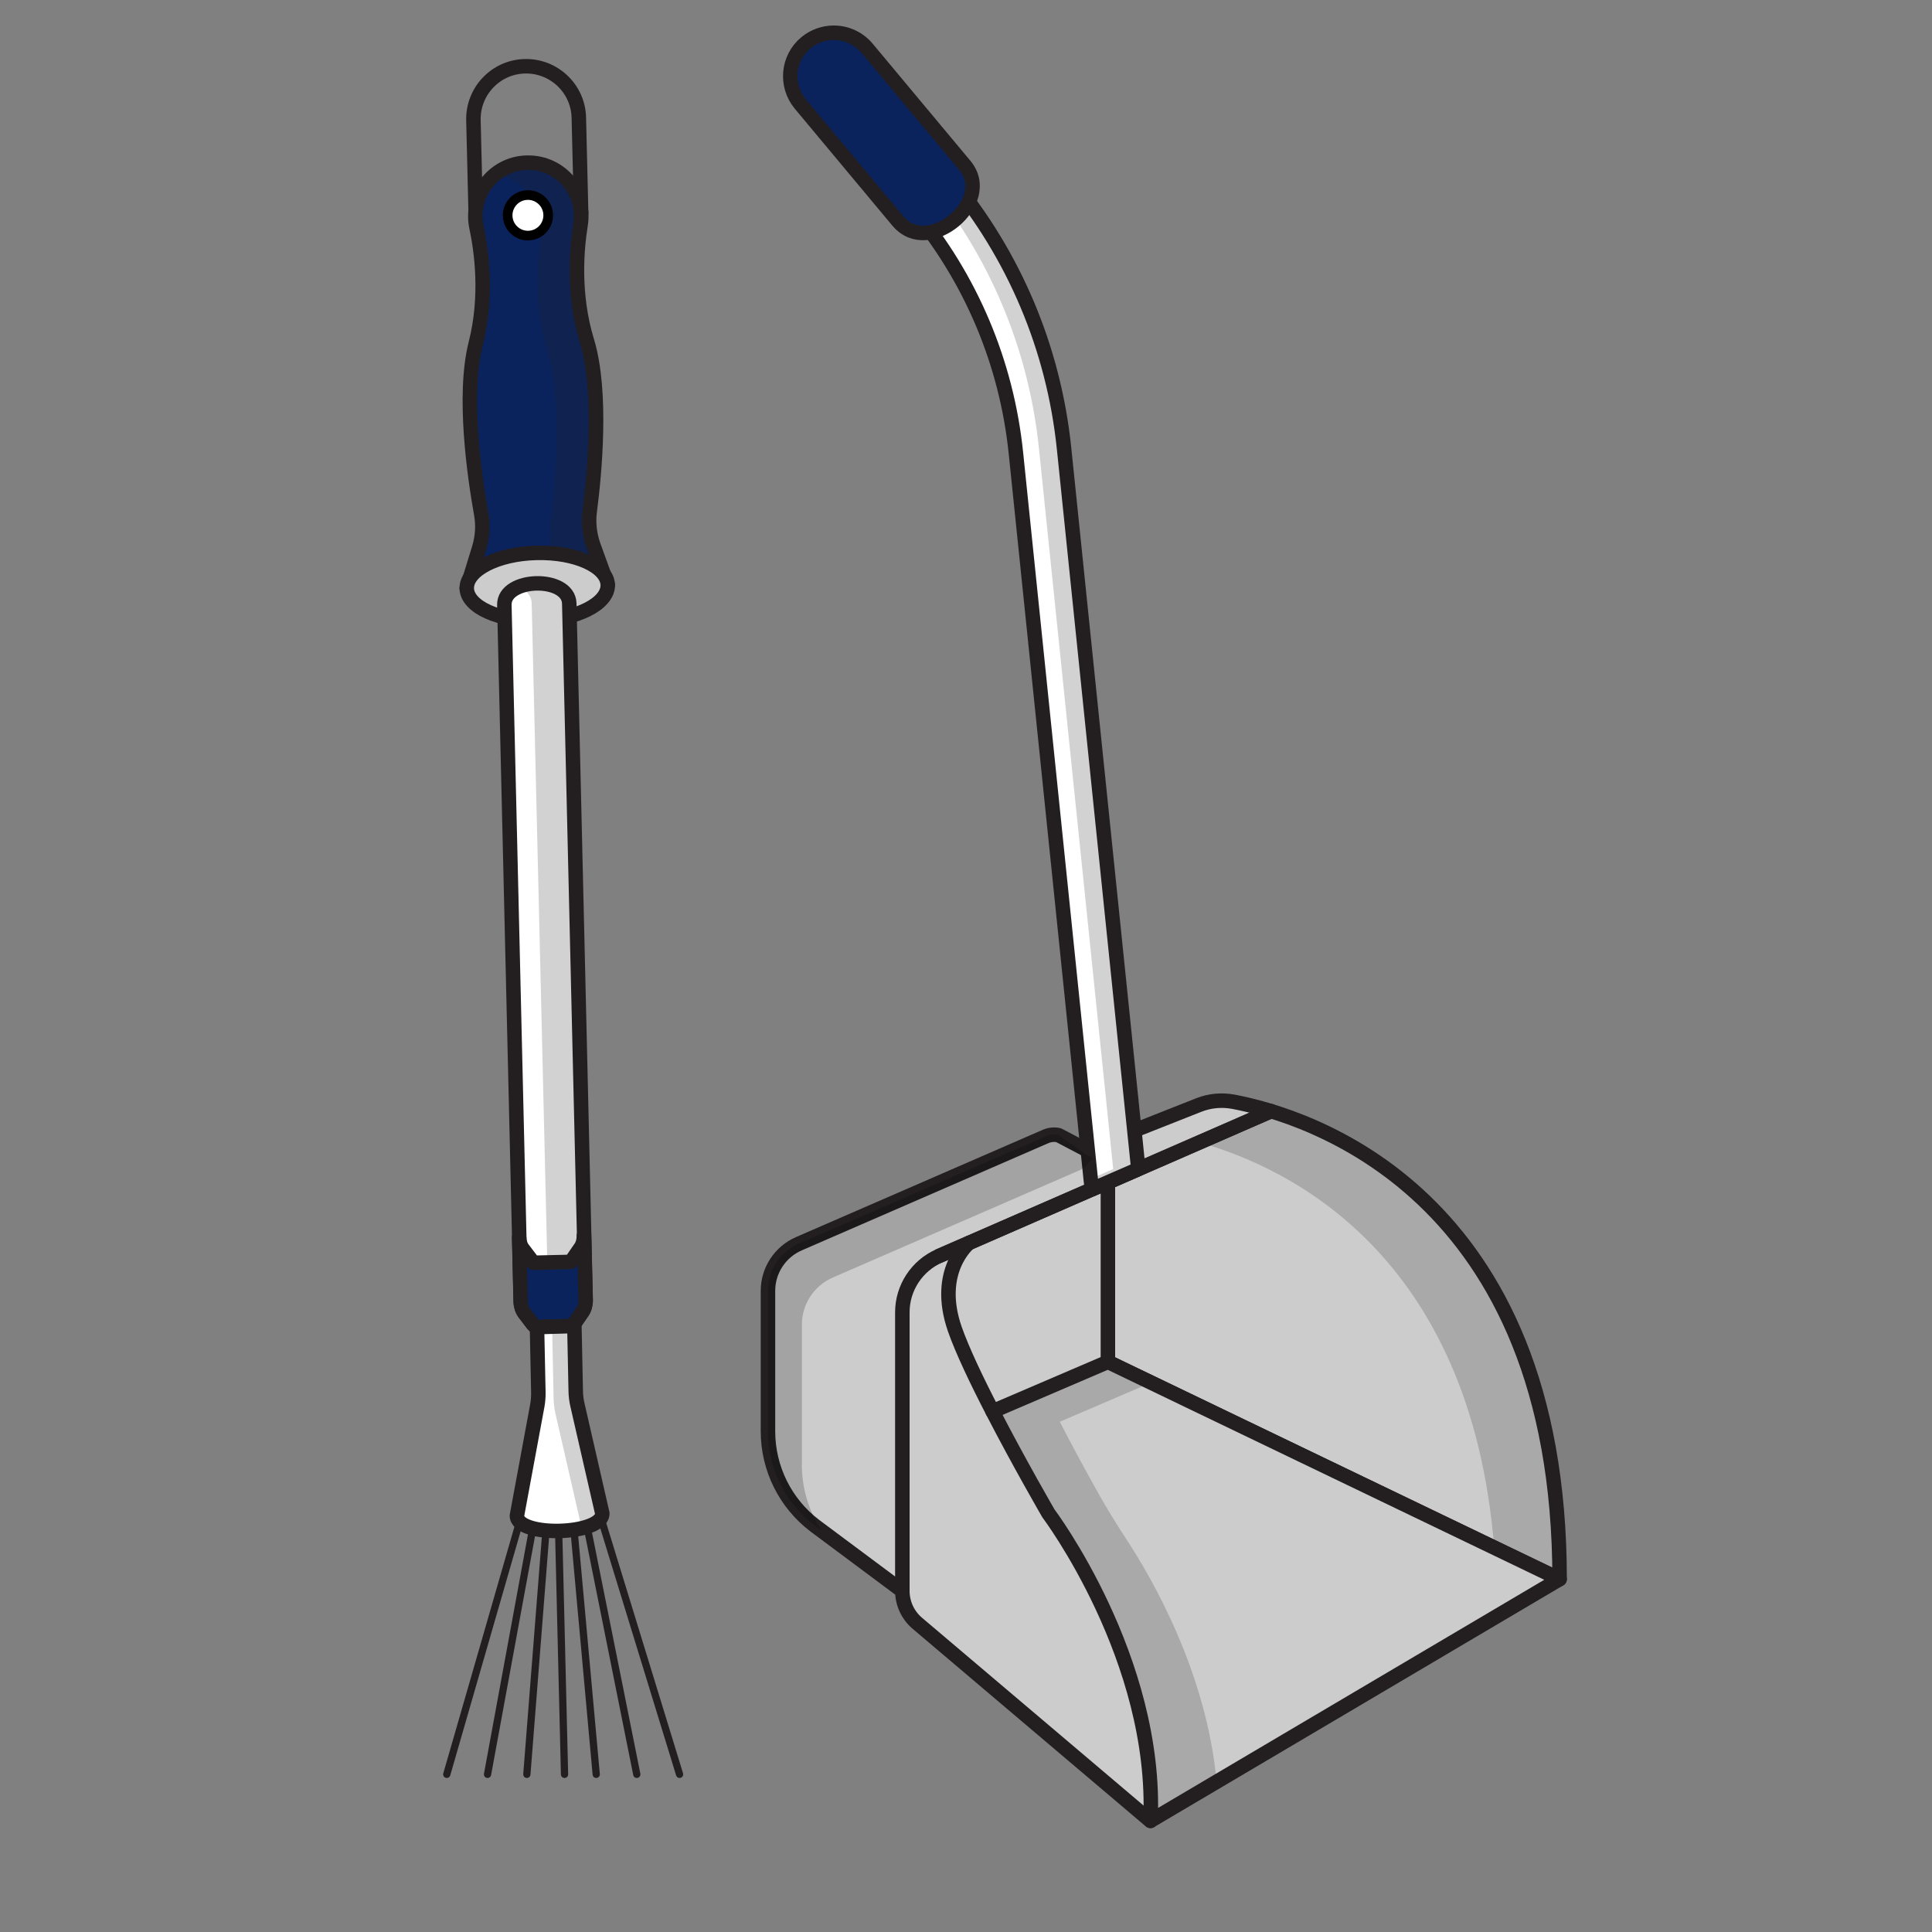<svg xmlns="http://www.w3.org/2000/svg" id="Layer_1" data-name="Layer 1" viewBox="0 0 200 200"><rect x="0" y="0" width="200" height="200" fill="#808080" stroke="none"/><defs><style>      .cls-1 {        stroke-width: .75px;      }      .cls-1, .cls-2 {        fill: none;      }      .cls-1, .cls-2, .cls-3, .cls-4, .cls-5 {        stroke: #231f20;        stroke-linecap: round;        stroke-linejoin: round;      }      .cls-2, .cls-3, .cls-4, .cls-5 {        stroke-width: 1.5px;      }      .cls-3 {        fill: #ccc;      }      .cls-4 {        fill: #0a235c;      }      .cls-6, .cls-7 {        fill: #231f20;      }      .cls-5, .cls-8 {        fill: #fff;      }      .cls-8 {        stroke: #000;        stroke-miterlimit: 10;      }      .cls-9, .cls-7 {        opacity: .2;      }    </style></defs><path class="cls-3" d="M114.69,118.11l-.3.12c-.14.05.45.61,1.25,1.3.47.41-.03,1.15-.58.86l-5.48-2.88c-.44-.09-.89-.05-1.3.12l-25.58,11.12c-1.94.84-3.2,2.76-3.2,4.87v14.55c0,3.83,1.79,7.45,4.85,9.77l9.06,6.75c0,1.29.57,2.52,1.55,3.35l24.14,20.46"></path><path class="cls-2" d="M49.25,22.32l-.24-9.87c-.07-3.01,2.31-5.52,5.32-5.59h0c3.01-.07,5.52,2.31,5.59,5.32l.24,9.87"></path><path class="cls-4" d="M62.91,60.55l-1.47-4.06c-.41-1.15-.55-2.38-.39-3.59.48-3.7,1.33-12.3-.29-17.61-1.48-4.84-1.05-9.58-.66-12,.55-3.37-2.04-6.49-5.46-6.45-.06,0-.12,0-.17,0-3.41.12-5.85,3.36-5.14,6.71.51,2.39,1.17,7.11-.08,12.01-1.37,5.38-.1,13.93.56,17.61.22,1.2.14,2.43-.22,3.6l-1.27,4.13,14.59-.35Z"></path><path class="cls-7" d="M62.91,60.55l-4.48.11-1.07-2.94c-.41-1.15-.55-2.38-.39-3.59.48-3.7,1.33-12.3-.29-17.62-1.49-4.84-1.06-9.58-.66-12,.51-3.16-1.72-6.08-4.8-6.41.88-.74,1.99-1.21,3.25-1.25.05,0,.11,0,.17,0,3.42-.05,6,3.07,5.46,6.44-.4,2.42-.82,7.16.66,12,1.62,5.31.77,13.91.29,17.62-.16,1.21-.02,2.43.39,3.59l1.47,4.06Z"></path><ellipse class="cls-3" cx="55.62" cy="60.73" rx="7.3" ry="3.5" transform="translate(-1.46 1.37) rotate(-1.39)"></ellipse><path class="cls-5" d="M58.98,137.28l-3.29.08c-.19,0-.37-.09-.51-.27l-.88-1.15c-.24-.32-.38-.75-.39-1.2l-1.7-72.11c-.07-2.88,6.65-3.04,6.72-.16l1.7,72.11c.01.45-.11.89-.33,1.22l-.82,1.19c-.13.19-.31.29-.5.3Z"></path><path class="cls-7" d="M60.62,134.57c.01.46-.11.9-.33,1.22l-.82,1.19c-.13.19-.31.3-.5.3l-3.28.08c-.13.01-.26-.04-.38-.14.11-.04.2-.13.28-.24l.82-1.19c.23-.32.35-.76.34-1.22l-1.71-72.11c-.02-.81-.56-1.38-1.34-1.72,1.97-.8,5.17-.26,5.22,1.72l1.7,72.11Z"></path><path class="cls-4" d="M60.46,127.92l.16,6.65c.01.45-.11.89-.33,1.22l-.82,1.19c-.13.19-.31.29-.5.3l-3.29.08c-.19,0-.37-.09-.51-.27l-.88-1.15c-.24-.32-.38-.75-.39-1.2l-.16-6.65c.01.45.15.89.39,1.2l1.09,1.43,3.87-.09,1.02-1.48c.22-.32.34-.77.33-1.22Z"></path><g><path class="cls-5" d="M59.46,137.27l.14,6.74c.01.49.07.97.18,1.44l2.57,11.21c.05,2.26-8.79,2.51-8.84.25l2.1-11.34c.09-.48.13-.96.12-1.45l-.14-6.74,3.87-.11Z"></path><path class="cls-7" d="M59.56,158.32c.32-.24.5-.53.49-.86l-2.57-11.21c-.1-.47-.16-.95-.17-1.44l-.14-6.74-1.55.04-.02-.74,3.87-.11.14,6.74c.01.48.07.96.17,1.44l2.57,11.21c.02.85-1.23,1.42-2.79,1.67Z"></path><line class="cls-1" x1="53.69" y1="157.88" x2="46.25" y2="183.68"></line><line class="cls-1" x1="55.14" y1="158.28" x2="50.47" y2="183.68"></line><line class="cls-1" x1="56.52" y1="158.44" x2="54.54" y2="183.68"></line><line class="cls-1" x1="58.44" y1="183.68" x2="57.83" y2="158.47"></line><line class="cls-1" x1="61.72" y1="183.68" x2="59.42" y2="158.37"></line><line class="cls-1" x1="65.92" y1="183.68" x2="60.8" y2="158.15"></line><line class="cls-1" x1="70.35" y1="183.68" x2="62.35" y2="157.61"></line></g><circle class="cls-8" cx="54.65" cy="22.29" r="2.1"></circle><path class="cls-3" d="M161.45,163.47l-46.76-22.49v-22.87l9.41-3.72c1.13-.45,2.37-.56,3.57-.34,7.51,1.42,33.78,9.24,33.78,49.42Z"></path><path class="cls-7" d="M131.06,114.87c9.98,2.91,30.39,13.18,30.39,48.6l-6.77-3.26c-2.45-30.43-21.35-39.38-30.53-41.95"></path><path class="cls-3" d="M100.31,128.67s-3.57,2.89-1.46,8.94c.78,2.22,2.29,5.38,3.9,8.49"></path><path class="cls-3" d="M119.1,188.49c.76-16.79-10.57-31.83-10.57-31.83,0,0-3.02-5.2-5.78-10.56l11.94-5.12,46.76,22.49s-42.35,25.02-42.35,25.02Z"></path><path class="cls-7" d="M119.1,188.49c.76-16.79-10.57-31.83-10.57-31.83,0,0-3.02-5.2-5.78-10.56l11.94-5.12,4.47,2.15-9.45,4.05c1.4,2.72,2.86,5.39,3.97,7.37.93,1.66,1.93,3.28,2.98,4.88,2.5,3.81,8.25,13.66,9.28,25.02l-6.84,4.04Z"></path><g class="cls-9"><line class="cls-6" x1="114.4" y1="120.05" x2="114.19" y2="119.94"></line></g><path class="cls-2" d="M93.41,164.68v-28.83c0-2.53,1.5-4.82,3.82-5.84l34.34-14.98"></path><polyline class="cls-5" points="131.57 115.03 117.84 121.02 113.14 123.07 97.23 130.01"></polyline><line class="cls-5" x1="114.69" y1="118.11" x2="114.69" y2="109.61"></line><path class="cls-5" d="M117.84,121.02l-4.7,2.05c-.1-.23-.17-.48-.2-.74l-7.77-75.41c-.96-9.34-4.65-18.09-10.67-25.3l-10.12-12.13c-.88-1.06-.74-2.64.32-3.52s2.64-.74,3.52.32l10.12,12.13c6.66,7.98,10.74,17.66,11.81,27.99l7.69,74.61Z"></path><g class="cls-9"><path class="cls-6" d="M117.84,121.02l-4.7,2.05c-.1-.23-.17-.48-.2-.74l-.03-.29,2.33-1.02-7.69-74.61c-1.07-10.33-5.15-20.01-11.81-27.99l-10.12-12.13c-.18-.22-.39-.4-.62-.53,1.04-.64,2.42-.44,3.22.53l10.12,12.13c6.66,7.98,10.74,17.66,11.81,27.99l7.69,74.61Z"></path></g><path class="cls-4" d="M92.97,22.9l-10.12-12.13c-1.59-1.92-1.33-4.76.58-6.34.81-.67,1.83-1.04,2.88-1.04,1.34,0,2.6.59,3.46,1.62l10.12,12.13c3.12,3.75-3.79,9.51-6.91,5.76Z"></path><g class="cls-9"><path d="M113.12,119.99c-.54.26-.25.59-1.33,1.14l-25.58,11.12c-1.94.84-3.2,2.76-3.2,4.87v14.55c0,2.44.73,4.8,2.05,6.79l-.71-.53c-3.06-2.32-4.85-5.94-4.85-9.77v-14.55c0-2.11,1.26-4.03,3.2-4.87l25.58-11.12c.41-.17.86-.21,1.3-.12l3.54,2.5Z"></path><path d="M111.62,120.12c1.78-.87,1.65-.12.77.43"></path></g></svg>